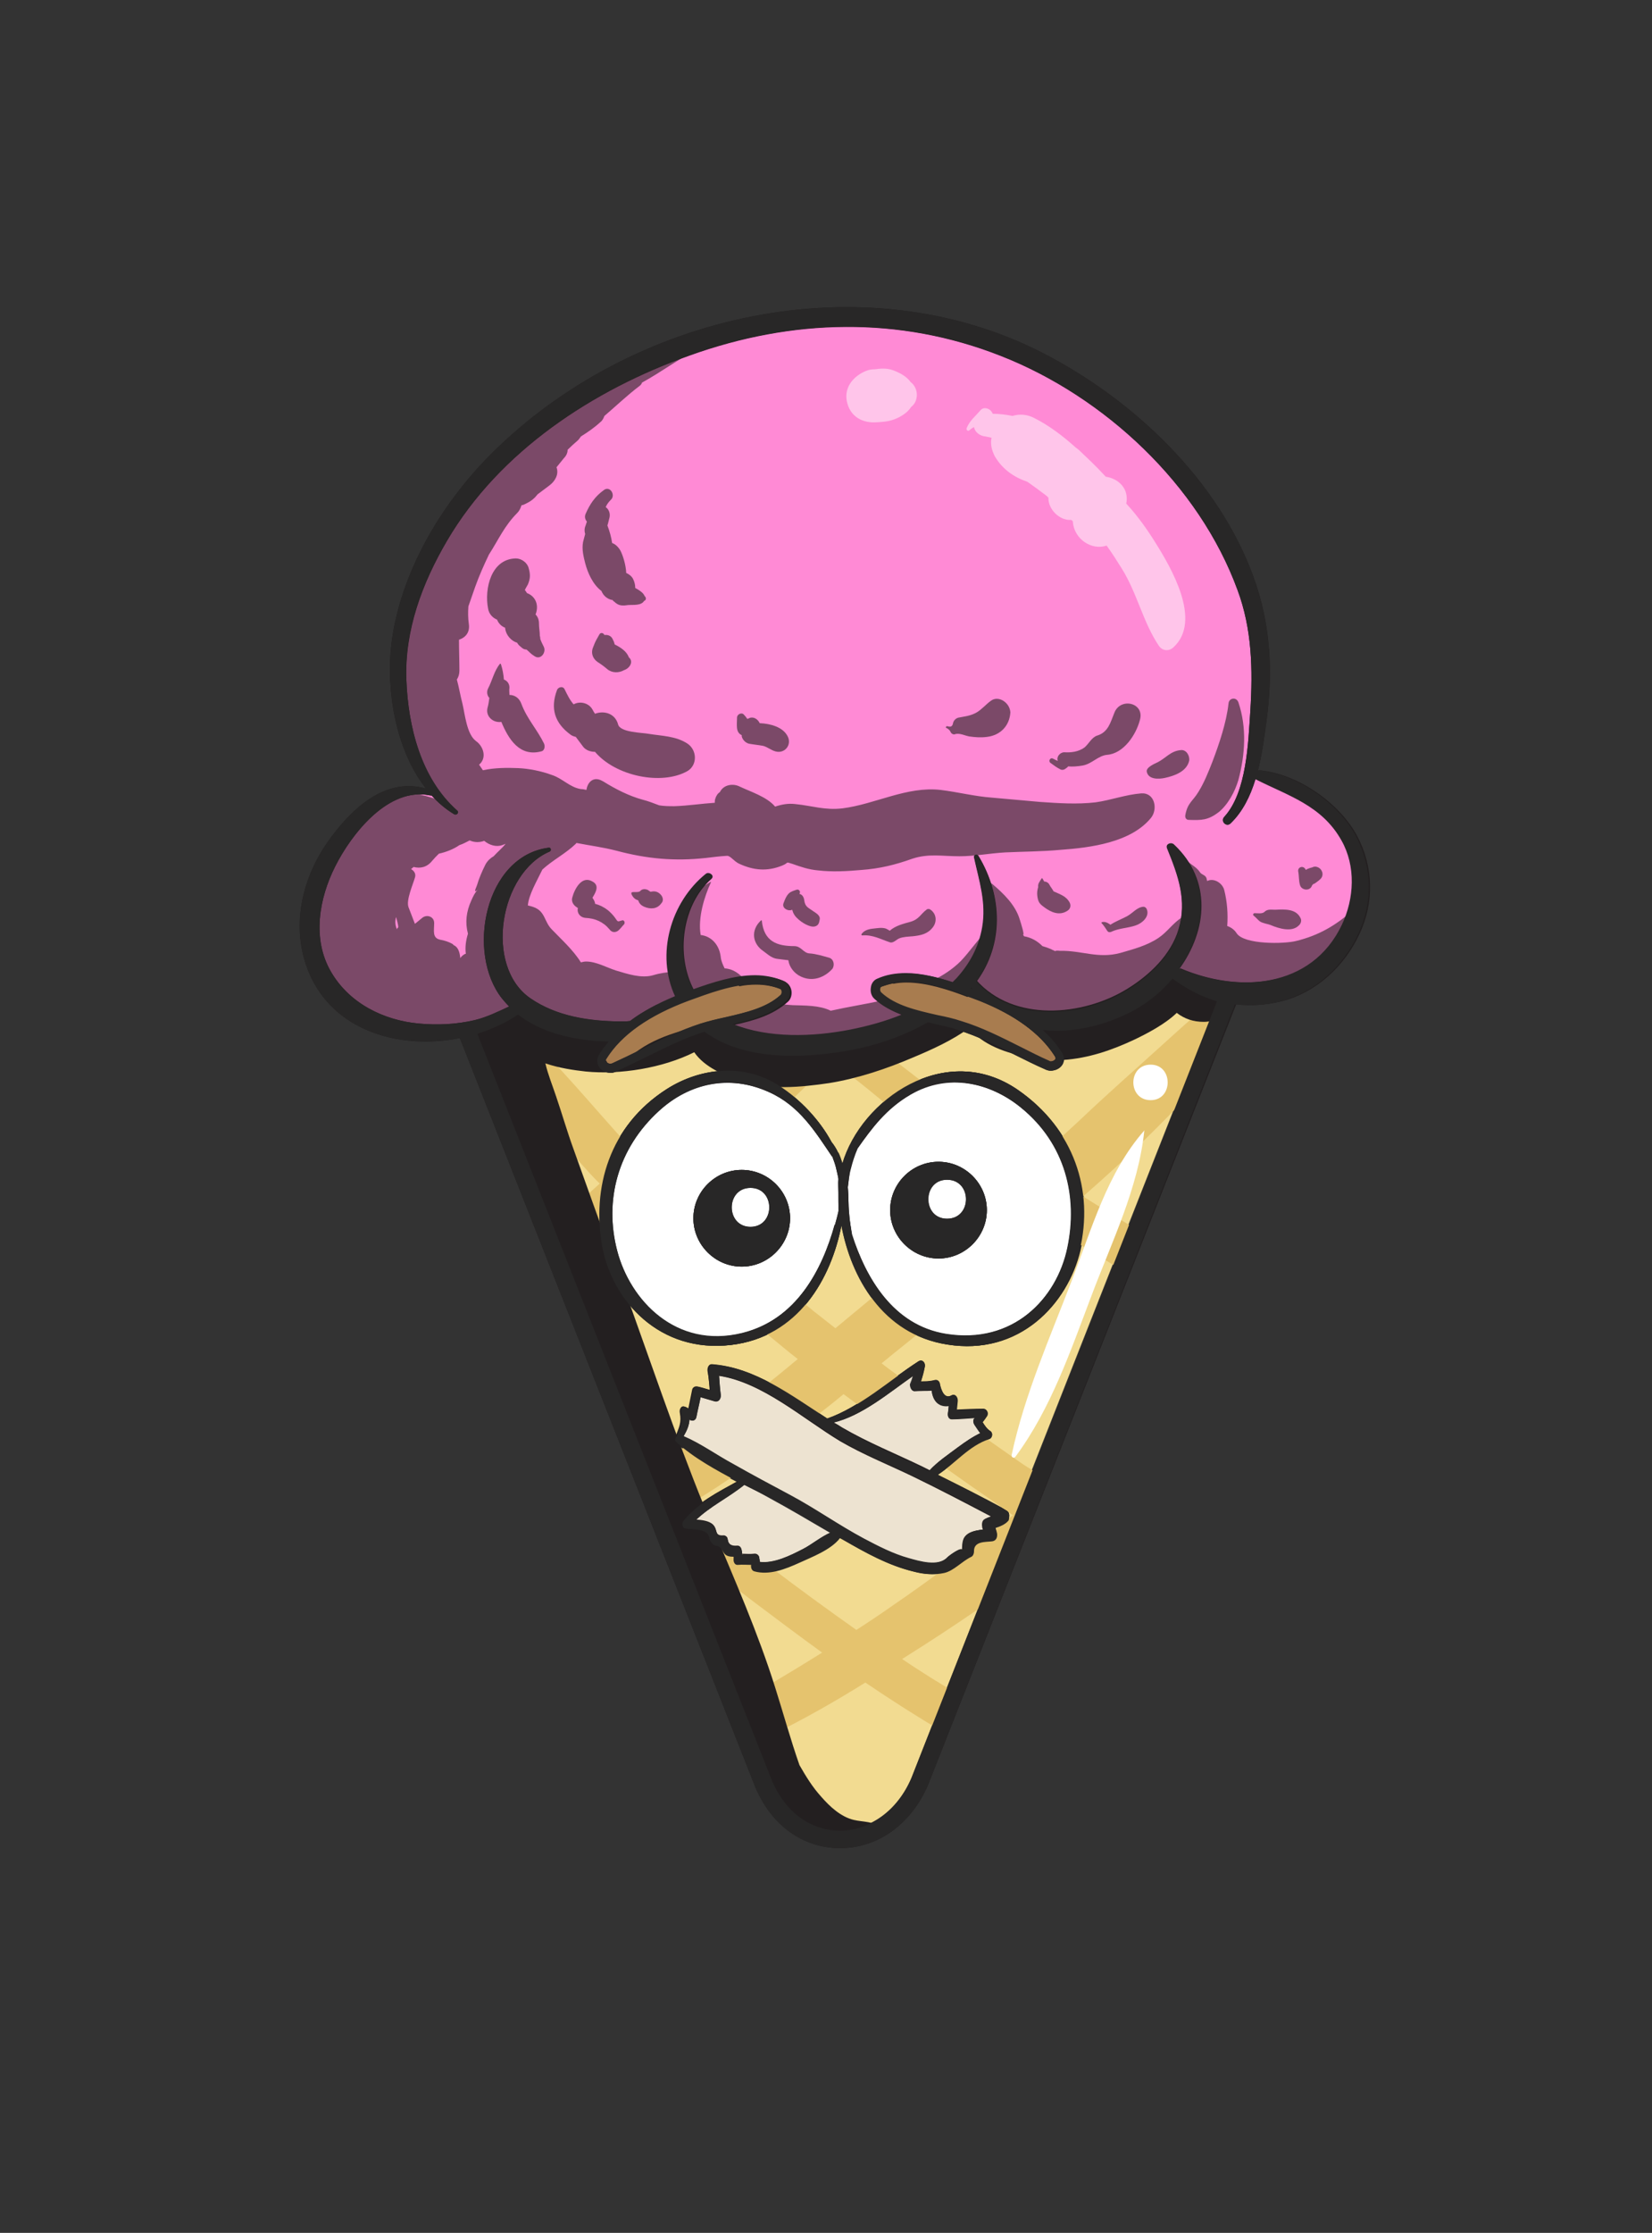 <?xml version="1.0" ?><svg enable-background="new 0 0 386.2 521.8" version="1.1" viewBox="0 0 386.2 521.8" xml:space="preserve" xmlns="http://www.w3.org/2000/svg" xmlns:xlink="http://www.w3.org/1999/xlink"><rect x="0" y="0" width="386.2" height="521.8" fill="#333333" stroke="none"/><g id="Layer_20"><path d="M316,196.7c-3.1-5.4-8.6-10.2-14.7-12.6c-0.9-0.6-1.8-1.1-2.7-1.5c-1.9-0.9-4-1.5-6.2-1.8   c1.1-5.8,3-12.8,2.2-18.5c0.7-10.3-1.4-21.9-6.6-30.8c-1.3-10.6-12.9-20.5-19.6-27.6c-9.4-9.9-20-16-32.7-20.5   c-7-2.5-26.7-13.7-34.2-7.2c-3.7-2.6-9.1-2.2-13.5-1.5c-8.6,1.4-17.5,1.9-26,4.3c-9.3,2.6-19,8.2-26.7,13.9   c-4.5,3.3-9.2,6.5-12.7,10.7c-6.9,2.7-11.5,9.6-15.4,15.7c-5.4,8.4-10.4,17.2-12.9,26.9c-1.9,7.7-1.7,16.3-0.1,24.1   c0.7,3.7,3.3,10.8,7.3,14c0,0-0.1,0.1-0.1,0.1c0.1,0.2,0.4,0.5,0.6,0.7c0.1,0.1,0.1,0.2,0.1,0.2c0.1,0.1,0.2,0.2,0.3,0.2   c0.5,0.4-0.2,1.1-0.7,0.7c-0.2-0.1-0.3-0.2-0.5-0.3c-0.1,0-0.1,0-0.2,0c-0.6-0.2-1.2-0.2-1.8-0.3c-0.3,0-0.7-0.1-1-0.1   c-4.8-0.6-10.4,1-12.7,5.4c-0.3,0.1-0.6,0.2-0.8,0.4c-6.6,5-10,13.3-11.6,21.3c-1.6,8.4,1.9,16,7.7,22c6.2,6.4,16.4,7.9,24.9,6.8   c5-0.7,11.3-2.4,15.6-5.9c4.2,6.8,14.9,6.9,22.5,6.1c1-0.1,2-0.2,3-0.3c4.4-3.5,9.3-5.8,14.8-7.9c6.8-2.7,14.6-6.3,21.8-3   c1.3,0.6,1,2.4,0,3c-5,3.3-11,4.6-17,6c4.9,3.7,11.1,4.8,17.4,5c5.1,0.1,11.3,0.1,16.6-1.6c5.7,0.1,11.9-2.5,17-5.6   c-3.5-1.2-7-2.3-10.6-3.1c-0.7-0.2-1.3-0.9-1.3-1.7c0-0.4,0.1-0.7,0.1-1c-0.4-1.1,0.5-2.7,2.1-2.5c4.1,0.6,7.9,0,12,1.2   c1.6,0.5,3.3,0.9,5,1.4c1-1.1,1.9-2.2,2.8-3.5c-0.2,0.9,0.1,2,0.7,2.7c1.1,1.1,2.2,2.1,3.5,3c0.1,0,0.2,0.1,0.3,0.1   c2.1,0.8,3.9,1.9,5.6,3.1c8.4,3.2,18.4,2.2,26.3-2.4c3-1.7,6-4.3,8.5-7.3c3.7,2.5,8.8,4.1,12.2,4.8c10.2,2.1,20.1,0.7,27.6-7.1   C318.8,217.7,321.3,205.7,316,196.7z M228.2,226.6c0.3-0.5,0.6-1,0.8-1.6c0.3,0.3,0.6,0.5,0.9,0.8   C229.2,225.9,228.7,226.2,228.2,226.6z" fill="#FF8AD5"/></g><g id="shad"><path d="M289.5,164.1c-0.5-1.3-2.2-1-2.3,0.3c-0.5,4.5-2.2,9.5-3.8,13.7c-0.9,2.3-1.9,4.8-3.2,6.9   c-1.3,2.2-2.6,2.6-3.1,5.5c-0.1,0.6,0.2,1.1,0.8,1.1c3,0.1,4.5,0.1,7-1.8c2.2-1.8,3.8-4.8,4.6-7.5   C291.1,176.3,291.5,170,289.5,164.1z" fill="#231F20" opacity="0.6"/><path d="M146.8,241c4.3-3.4,9.2-5.7,14.7-7.8c4-1.6,8.4-3.5,12.7-4.1c-1.3-1.6-2.9-2.7-4.8-2.8   c-0.4-0.8-0.8-1.7-0.9-2.6c-0.3-2.8-2.1-4.9-4.7-5.2c-0.7-4,0.9-9.1,2.4-12.3c0-0.1,0-0.1-0.1-0.1c-2.3,1.3-4.1,2.8-5.6,5   c-2.2,3.1-2.2,7-3.8,10.2c-1,1.9-0.7,4.4,0.8,5.8c-1.6,0.1-3.2,0.3-4.8,0.8c-2.8,0.8-6-0.3-8.7-1.1c-2.2-0.7-4.6-2.1-7-2.1   c-0.4,0-0.8,0.1-1.2,0.2c-1.8-2.9-4.6-5.4-6.8-7.7c-1.8-1.8-1.5-4.2-4.2-5.2c-0.5-0.2-1-0.3-1.4-0.4c0.2-2.5,2.1-5.7,3.4-8.4   c2.4-2.2,5.4-3.7,7.8-6c0.1-0.1,0.1-0.2,0.2-0.2c3.1,0.6,6.2,1,9.3,1.8c7.1,1.9,13.6,2.5,20.9,1.7c1.6-0.2,3.3-0.4,4.9-0.5   c0.8-0.1,1.6,1.2,2.8,1.8c3.4,1.6,6.6,1.9,10.1,0.5c1.8-0.7,0.6-1,2.5-0.4c2,0.7,3.7,1.3,5.9,1.5c3.4,0.4,6.8,0.2,10.2-0.1   c4.2-0.3,7.9-1.2,11.8-2.6c3.9-1.3,7-0.6,11.1-0.6c3.6,0,7.1-0.7,10.7-0.9c4.3-0.2,8.6-0.2,12.9-0.6c7-0.5,16.5-1.7,21.2-7.5   c1.6-2,0.9-5.9-2.3-5.7c-3.7,0.3-7.1,1.6-10.7,2.1c-4.3,0.5-8.7,0.2-13-0.1c-3.7-0.3-7.5-0.7-11.2-1c-4.1-0.3-7.9-1.3-12-1.8   c-7.9-0.9-15.2,3.3-22.9,4.3c-4.2,0.5-7.1-0.6-11.1-1c-1.7-0.2-3.2,0.1-4.7,0.6c-1.9-2.3-5.8-3.5-8.3-4.7c-1.6-0.8-3.8-0.4-4.6,1.3   c-0.5,0.3-0.9,0.9-1.1,1.6c-0.1,0.3-0.1,0.6-0.1,0.9c-3.1,0.2-6.3,0.7-9.4,0.8c-1.2,0-2.4,0-3.6-0.2c-1.3-0.5-2.6-1-3.8-1.3   c-3.3-0.9-6.4-2.5-9.3-4.3c0,0,0,0,0,0c-0.2-0.1-0.4-0.2-0.6-0.3c-1.9-0.8-3.1,0.7-3.3,2.3c-0.4-0.1-0.9-0.2-1.3-0.2   c-2.6-0.4-4.3-2.5-6.8-3.3c-2.4-0.9-5.4-1.5-7.9-1.6c-2.5-0.1-5.5-0.1-8.2,0.5c-0.3-0.4-0.6-0.9-0.9-1.3c0,0,0,0,0,0   c1.9-1.6,1-4.3-0.7-5.5c-2.2-1.6-2.6-6.3-3.2-8.8c-0.5-1.9-0.8-3.8-1.3-5.6c0.4-0.6,0.6-1.3,0.6-2.1c0-2.4-0.1-4.8-0.1-7.2   c1.5-0.5,2.6-1.7,2.3-3.7c-0.2-1.4-0.2-2.8-0.1-4.1c0.5-1.5,1.1-3.1,1.6-4.6c0.9-2.5,2-5,3.2-7.5c2.2-3.4,3.6-6.7,6.6-9.7   c0.5-0.5,0.8-1.1,1-1.8c0.1,0,0.2-0.1,0.4-0.1c1.1-0.5,1.9-0.9,2.8-1.8c0.2-0.2,0.4-0.5,0.6-0.7c0.9-0.7,1.9-1.4,2.8-2.1   c1.3-1,2.2-2.6,1.6-4.2c0.6-0.7,1.1-1.4,1.7-2.1c0.6-0.6,0.9-1.3,0.9-2c0.8-0.8,1.6-1.5,2.4-2.2c0.3-0.3,0.5-0.6,0.7-0.9   c1.6-1,3.2-2.1,4.6-3.4c0.5-0.4,0.7-0.9,0.9-1.4c2.7-2.3,5.3-4.8,8.2-7c0.3-0.2,0.5-0.5,0.6-0.8c4.4-2.4,8.5-5.5,13-7.8   c0.3-0.1,0.1-0.6-0.2-0.5c-5.3,1.7-10.2,4.4-15.3,6.4c-0.4,0.2-0.6,0.4-0.8,0.7c-2.2,0.9-4.7,1.4-6.8,2.6c-1.3,0.8-2.5,1.9-3.8,2.9   c-0.1,0-0.2,0-0.2,0.1c-3.2,1.8-7.3,3.4-10,5.9c-3.7,3.3-7.3,6.8-10.7,10.5c-6.8,7.4-13.9,16.4-17.7,25.8   c-3.5,8.8-5.6,18.2-4.5,27.7c1.1,9.6,5.9,17.1,11.9,24.1c-5.1-1.7-9.4-3.8-15.2-1.1c-5.4,2.5-9.3,7.2-11.4,12.7   c-0.4,1-0.6,1.9-0.9,2.9c-0.2,0.3-0.3,0.5-0.5,0.8c-0.1,0.1-0.1,0.2-0.1,0.4c-1,0.1-1.9,0.7-2.2,1.9c-3.6,10.2-0.9,23.4,7.3,30.7   c9.8,8.6,25.8,7.8,35.9,0.4c0.8-0.6,1.8-1.8,2.4-3.1c3.6,3.3,8.9,4.7,14.6,5.2c2.8,1.1,5.9,1.7,9.4,2.2   C145.1,240.9,145.9,241,146.8,241z M92.8,217.2c-0.4-0.9-0.5-1.9-0.2-2.9c0.2,0.9,0.5,1.7,0.5,2.4C92.9,216.9,92.8,217,92.8,217.2z    M115.4,200.1c-0.7,0.4-1.4,1-1.9,1.9c-0.8,1.6-1.5,3.2-2,4.9c-0.6,1.4-0.6,1.7,0.2,1c-0.7,0.7-1.1,1.6-1.5,2.5   c-1.2,2.6-1.5,5.2-0.8,7.8c-0.5,1.6-0.7,3.2-0.5,4.7c-0.1,0-0.2,0-0.3,0.1c-0.4,0.2-0.7,0.5-1,0.9c-0.1-1.3-0.5-2.6-1.5-3   c-0.1-0.1-0.2-0.2-0.3-0.3c-0.9-0.5-1.8-0.8-2.9-1c-1.9-0.4-1.4-2.1-1.4-3.9c0-1.5-1.7-2.1-2.8-1.2c-0.6,0.5-1.1,0.9-1.7,1.4   c-0.5-1.3-1-2.6-1.5-3.9c-0.6-1.6,1-5.2,1.5-6.9c0.3-0.9-0.2-1.6-0.9-2c0.2-0.2,0.4-0.3,0.6-0.5c1.5,0.4,3.1,0.1,4.3-1.4   c0.5-0.6,1.1-1.2,1.6-1.7c1.8-0.4,3.5-1.1,4.8-2c0.9-0.3,1.6-0.7,2.4-1.1c1.1,0.5,2.3,0.5,3.4,0.1c1.2,1,2.8,1.5,4.2,1   c0.3-0.1,0.5-0.2,0.8-0.3C117.4,198.2,116.3,199.1,115.4,200.1z" fill="#231F20" opacity="0.6"/><path d="M317.4,213.1c-0.1-0.6-0.8-0.7-1.2-0.3c-4,3.5-7.9,5.8-13.2,7.1c-2.7,0.7-12.1,0.9-13.9-1.8   c-0.5-0.8-1.3-1.4-2.2-1.7c0.2-2.8,0-5.6-0.7-8.4c-0.4-1.6-2.3-2.8-3.8-2.2c-0.1,0-0.1,0.1-0.2,0.1c0-0.2-0.1-0.3-0.1-0.5   c-0.2-1-1.2-0.9-1.6-1.6c-1-1.5-2.8-2-3.6-3.4c-0.2-0.4-0.9-0.2-0.9,0.2c0.1,1.1,0,2.6,1.2,3.2c0.4,0.2,0.8,1.5,1.3,2.4   c-0.2,1-0.3,2-0.2,3c0.1,1,0.6,1.8,1.4,2.3c-0.2,1.5-0.2,3-0.1,4.5c0-0.1,0-0.2-0.1-0.3c-0.4-1.3-1.9-2.1-3.2-1.3   c-2.1,1.3-3.4,3.4-5.5,4.8c-2.7,1.8-5.8,2.6-8.9,3.5c-5.2,1.4-9-0.6-14.1-0.5c-0.8-0.1-1.2,0-1.1,0.1c-0.3-0.2-0.7-0.3-1-0.5   c-0.7-0.3-1.3-0.5-2-0.7c-1.2-1.2-2.6-2-4.3-2.3c-0.1-0.2-0.2-0.3-0.3-0.5c0.6,0.7-0.5-2.8-0.7-3.4c-1-3.4-3.8-6.1-6.4-8.3   c-0.7-0.6-1.9,0.2-1.4,1c1.8,3.1,0.2,6.4-0.2,9.6c0,0.3,0,0.5,0,0.7c-0.1,0-0.1,0.1-0.2,0.1c-2,2.1-3.6,4.5-5.6,6.6   c-1.9,1.9-4.2,3.4-6.7,4.6c0.6,0.1,1.2,0.2,1.9,0.4c1.7,0.5,3.4,1,5.1,1.5c1-0.7,2-1.5,2.9-2.4c0,1.2,0.7,2.4,1.8,3.1   c1,0.6,2,1.2,3,1.8c1.5,0.6,2.8,1.3,4.1,2.1c4.2,1.9,8.7,3,13.3,2.2c4-0.7,7.6-2.2,11.3-4c2.9-1.4,6.4-2.7,7.5-5.9   c1.9-0.9,4.1-2.1,6-3.4c-0.8,1.9,1.5,3.6,3.3,3.3c0.2,0,0.4-0.1,0.6-0.1c3.8,4.2,10.4,5.4,15.8,4.1c6-1.5,14.9-4.2,18.3-9.7   c0.4-0.6,0.3-1.3,0-1.8C315.7,219,318.2,216.5,317.4,213.1z" fill="#231F20" opacity="0.6"/><path d="M206.7,234c-0.2,0-0.3-0.1-0.5-0.2c-4,0.9-8,1.5-12,2.4c-2.6-1.3-6.1-1.2-8.9-1.3   c-1.4-0.1-2.7-0.2-3.8-0.5c-4.9,2.7-10.6,3.9-16.2,5.2c0.7,0.1,1.4,0.1,2.1-0.1c3,2.3,6.7,3.8,10.4,4.6c2.1,0.4,4.3,0.3,6.4,0.2   c1.2-0.1,2.4-0.1,3.5-0.1c0.6,0,3.1,0.4,2.5-0.2c1.1,1.1,2.7,1.5,4.2,1.1c7.2-2.1,14.6-5.1,21.4-8.4   C212.8,235.6,209.8,234.7,206.7,234z" fill="#231F20" opacity="0.6"/><path d="M127.2,173.8c-1.6-3.3-4-5.8-5.3-9.3c-0.5-1.4-1.6-2.1-2.8-2.1c0-0.6-0.1-1.1,0-1.7   c0-0.9-0.5-1.6-1.3-1.9c-0.1-1.2-0.3-2.4-0.7-3.6c0-0.1-0.2-0.1-0.2-0.1c-1.4,1.7-1.8,3.9-2.8,5.8c-0.4,0.8-0.2,1.7,0.3,2.2   c-0.1,0.7-0.2,1.5-0.4,2.2c-0.6,2.1,1.3,3.7,3.2,3.4c1.7,4.1,4.3,8.2,9.3,6.9C127.2,175.5,127.5,174.6,127.2,173.8z" fill="#231F20" opacity="0.6"/><path d="M160.6,173.7c-2.7-1.7-5.8-1.7-8.9-2.2c-1.5-0.3-6.7-0.3-7.2-2.2c-0.7-2.6-3.3-3.3-5.4-2.5   c-0.2-0.3-0.4-0.6-0.6-1c-0.9-1.6-3-2-4.4-1.2c-0.9-1-1.5-2.3-2.1-3.5c-0.4-0.9-1.6-0.5-1.8,0.2c-1.6,4.3-0.5,7.7,3.2,10.4   c0.4,0.3,0.8,0.4,1.2,0.5c0.6,0.8,1.2,1.6,1.8,2.4c0.6,0.7,1.6,1.1,2.7,1.1c4.8,5.7,15.6,7.9,21.6,4.5   C163.1,178.8,163,175.2,160.6,173.7z" fill="#231F20" opacity="0.6"/><path d="M127.1,151.1C127.1,151.1,127.1,151.1,127.1,151.1c-0.3-0.6-0.6-1.2-0.8-1.8   c0-0.2,0-0.4-0.1-0.7c0-1-0.2-1.9-0.2-2.9c0-0.9-0.3-1.6-0.8-2.1c0.9-2.3-0.1-4.3-2-5c-0.2-0.3-0.3-0.5-0.5-0.7   c0.2-0.5,0.5-0.9,0.7-1.3c0.6-1.4,0.6-2.4,0.2-3.8c-0.3-1.3-1.7-2.3-3-2.3c-5.8,0.1-7.4,7.1-6.5,11.7c0.2,1.3,1.1,2.2,2.1,2.6   c0.4,1,1.1,1.6,1.9,1.9c0,0.1,0,0.1,0,0.2c0.2,1.5,1.4,2.9,2.8,3.3c0.2,0.4,0.5,0.7,0.9,1c0.4,0.4,0.8,0.6,1.3,0.6   c0.6,0.5,1.1,1.1,1.8,1.5C126.4,154.4,127.8,152.4,127.1,151.1z" fill="#231F20" opacity="0.6"/><path d="M150.7,139.3c-0.3-0.8-1.3-1.4-2.2-1.9c0-0.6-0.1-1.3-0.5-2.1c-0.3-0.6-0.9-1.1-1.6-1.4   c-0.1-1.9-0.7-3.8-1.2-4.9c-0.4-0.9-1.2-1.8-2.1-2.1c-0.2-1.4-0.6-2.8-1.1-4.1c0.2-0.6,0.3-1.2,0.5-1.9c0.2-1-0.2-1.9-0.9-2.4   c0.3-0.7,0.7-1.2,1.3-1.8c1-1.1-0.3-3.2-1.7-2.2c-2.1,1.5-3.3,3.3-4.3,5.6c-0.3,0.7-0.1,1.3,0.3,1.8c-0.1,0.3-0.2,0.6-0.3,0.9   c-0.3,0.7-0.3,1.4-0.1,2c-0.2,0.8-0.5,1.8-0.5,1.9c-0.3,1.7,0.1,3.3,0.5,4.9c0.6,2.3,1.8,5,3.8,6.5c0.4,1,1.2,1.8,2.4,2.1   c0.1,0,0.1,0,0.2,0c0.1,0.2,0.2,0.3,0.4,0.4c1,1,1.9,1,3.2,0.8c1.2-0.1,3.1,0.2,3.8-1C151.1,140.3,151.1,139.6,150.7,139.3z" fill="#231F20" opacity="0.6"/><path d="M147,153.6c-0.5-1.4-1.9-2.3-3.3-3c-0.1-0.5-0.3-0.9-0.5-1.3c-0.4-0.8-1.2-1-1.9-0.9   c-0.2-0.5-0.9-0.7-1.2-0.1c-0.5,0.9-1,1.7-1.3,2.6c-0.1,0.2-0.2,0.5-0.3,0.8c-0.3,1.2,0.2,2.3,1.2,3c0.8,0.5,1.6,1.1,2.3,1.7   c1.1,0.9,2.7,0.9,3.9,0.2C147.2,156.2,148.2,154.6,147,153.6z" fill="#231F20" opacity="0.6"/><path d="M260.5,166.6c-0.9,2.2-1.4,4.5-4,5.3c-1.3,0.4-2,2-3,2.8c-1.4,1-3.1,1.2-4.7,1.1   c-1,0-1.9,1.1-1.5,2c-0.4-0.1-0.7-0.3-1.1-0.5c-0.7-0.4-1.2,0.6-0.6,1c0.8,0.6,1.5,1.1,2.3,1.5c0.4,0.2,0.8,0.1,1.1-0.1   c0.4-0.3,0.6-0.4,0.7-0.6c1.1,0.1,2.2,0,3.4-0.2c2.2-0.4,3.6-2.3,5.7-2.5c3.9-0.3,6.8-4.7,7.7-8.2   C267.6,164.2,261.9,162.9,260.5,166.6z" fill="#231F20" opacity="0.6"/><path d="M276,175.3c-2.3,0.2-3.4,1.8-5.3,2.8c-0.6,0.3-2.9,1.2-2.6,2.3c0.4,1.8,2.8,1.7,4.2,1.4   c2.3-0.5,5.1-1.5,5.7-4C278.2,176.6,277.3,175.1,276,175.3z" fill="#231F20" opacity="0.6"/><path d="M184.1,172c-1.1-2.1-4-2.9-6.5-3c-0.4-0.9-1.4-1.6-2.4-1.2c-0.2,0.1-0.4,0.2-0.5,0.2   c-0.2-0.3-0.5-0.7-0.8-1c-0.5-0.6-1.6-0.1-1.6,0.7c0,0.8-0.1,1.7,0,2.5c0.1,0.7,0.4,1.3,1.1,1.6c0,0.1,0,0.2,0,0.3   c0.2,0.8,0.9,1.5,1.7,1.7c1.1,0.2,2.2,0.3,3.3,0.5c1.1,0.3,1.8,1,2.9,1.3C183.5,176.2,185.2,174,184.1,172z" fill="#231F20" opacity="0.6"/><path d="M231.6,163.8c-1.1,0.8-2.1,2-3.3,2.7c-1.4,0.8-2.7,0.9-4.2,1.2c-0.6,0.1-1.2,0.7-1.3,1.3   c-0.2,1.1-0.9,0.8-1.4,0.7c-0.2,0-0.4,0.3-0.2,0.4c0.5,0.2,0.9,0.6,1.1,1.1c0.2,0.3,0.6,0.5,0.9,0.4c1-0.4,2.3,0.3,3.4,0.5   c1.4,0.2,2.7,0.3,4.2,0.1c3.1-0.4,5.2-2.6,5.4-5.7C236.1,164.2,233.4,162.4,231.6,163.8z" fill="#231F20" opacity="0.6"/><path d="M193.8,223.8c-1.5-0.4-3-0.9-4.6-1c-1.4-0.1-1.9-1.7-3.5-1.7c-4.1,0-7.1-1.1-7.6-5.9   c0-0.1-0.1-0.2-0.2-0.1c-2.4,2.2-2.1,5.4,0.6,7.2c1.1,0.8,2,1.7,3.4,1.8c0.8,0.1,1.6,0.2,2.4,0.3c0.2,1.6,1.4,3.1,2.9,3.8   c2.7,1.3,5.5,0.3,7.4-1.8C195.2,225.5,194.9,224.1,193.8,223.8z" fill="#231F20" opacity="0.6"/><path d="M217.4,212.5c-0.2-0.1-0.5-0.1-0.7,0c-1.5,1.1-1.8,2.3-3.8,2.9c-1.8,0.5-3.5,0.9-4.9,2.1   c-0.3-0.2-0.5-0.3-0.9-0.5c-1-0.3-1.9-0.1-2.9,0c-1.1,0.1-2.2,0.4-2.8,1.3c-0.1,0.1,0,0.3,0.2,0.3c2.4-0.2,4.3,0.9,6.4,1.6   c0.8,0.3,1.5-0.6,2.2-0.9c1-0.4,2.1-0.4,3.2-0.5c1.8-0.2,3.4-0.5,4.6-2C219.1,215.5,219,213.5,217.4,212.5z" fill="#231F20" opacity="0.6"/><path d="M190.2,213c-1.2-0.9-2-1-2.2-2.7c-0.1-0.7-0.5-1.3-1.1-1.4c0-0.1,0.1-0.2,0.1-0.3   c0.1-0.4-0.3-0.8-0.7-0.7c-0.6,0.2-1.4,0.4-1.9,0.9c-0.6,0.6-0.9,1.4-1.2,2.2c-0.5,1.1,0.8,1.9,1.7,1.7c0.1,0,0.2-0.1,0.3-0.1   c0.2,0.8,0.6,1.5,1.3,2.1c0.8,0.8,2.8,2.1,4,1.8c0.8-0.2,1-0.8,1.1-1.5C191.9,214,190.8,213.4,190.2,213z" fill="#231F20" opacity="0.6"/><path d="M145.4,215.1c-1.1,0.3-0.9,0.4-1.6-0.6c-0.5-0.7-1.1-1.3-1.7-1.8c-0.9-0.7-1.9-1.2-3-1.5   c0-0.2,0-0.3-0.1-0.5c-0.1-0.3-0.3-0.6-0.5-0.9c0.8-1.3,1.7-2.9,0-3.8c-2.5-1.5-4.2,1.8-4.7,3.7c-0.3,0.9,0.2,1.8,1,2.3   c0.1,0.1,0.2,0.1,0.3,0.2c-0.3,1.2,0.6,2.2,1.7,2.3c2.3,0.1,4.2,0.9,5.7,2.7c0.5,0.7,1.3,0.8,2,0.3c0.6-0.5,0.9-1,1.4-1.5   C146.2,215.6,145.9,214.9,145.4,215.1z" fill="#231F20" opacity="0.6"/><path d="M154.4,209c-0.7-0.7-1.4-0.8-2.3-0.6c-0.2-0.1-0.5-0.3-0.6-0.4c-0.6-0.3-1.4-0.3-1.8,0.2   c-0.3,0.4-1.4,0.2-1.9,0.3c-0.2,0-0.2,0.2-0.2,0.4c0.4,0.9,0.9,1.3,1.6,1.5c0.2,0.7,0.7,1.2,1.4,1.5c1.4,0.6,3,0.6,4-0.8   C155.2,210.5,155,209.6,154.4,209z" fill="#231F20" opacity="0.6"/><path d="M250.1,211c-0.8-1.6-2.3-2-3.8-2.7c-0.3-0.6-0.7-1-1-1.6c-0.2-0.4-0.7-0.7-1.2-0.7   c0,0-0.2-0.4-0.4-0.7c-0.1-0.1-0.2-0.1-0.2,0c-0.5,0.8-0.9,1.2-0.8,2c-0.2,0.7-0.3,1.3-0.2,2.1c0.2,1.4,0.5,1.8,1.6,2.6   c1.6,1.2,3.6,2.1,5.5,0.8C250.2,212.4,250.4,211.7,250.1,211z" fill="#231F20" opacity="0.6"/><path d="M268.1,212.5c-0.1-0.3-0.4-0.6-0.8-0.6c-1.5,0.1-2.5,1.5-3.8,2.2c-1.3,0.7-2.7,1.2-3.9,2   c-0.6-0.4-1.2-0.8-2-0.6c-0.1,0-0.1,0.2-0.1,0.2c0.5,0.5,1,1.3,1.4,1.9c0.2,0.3,0.7,0.3,1,0.1c1.8-0.8,3.7-0.8,5.5-1.4   C267,215.8,268.8,214.2,268.1,212.5z" fill="#231F20" opacity="0.6"/><path d="M304.1,214.7c-1-2.4-3.8-2.2-6-2.1c-0.9,0-1.8-0.2-2.5,0.5c-0.5,0.5-1.6,0.3-2.3,0.3   c-0.3,0-0.5,0.4-0.2,0.6c0.5,0.4,0.9,0.9,1.4,1.3c0.7,0.5,1.9,0.6,2.6,0.9c1.9,0.8,4.9,1.7,6.5,0.1   C304.1,215.9,304.3,215.2,304.1,214.7z" fill="#231F20" opacity="0.6"/><path d="M309.1,203.8c-0.2-0.6-0.6-1-1.2-1.2c-0.3-0.1-0.6-0.1-0.9,0c-0.4,0.2-0.5,0.2-0.3,0.1   c-0.2,0.1-0.4,0.1-0.6,0.2c-0.3,0.1-0.6,0.2-0.8,0.4c-0.1-0.1-0.1-0.2-0.2-0.3c-0.6-0.8-1.8-0.3-1.6,0.7c0.2,1,0.1,2.1,0.4,3.1   c0.3,1.2,2.1,1.5,2.7,0.4c0.1-0.3,0.3-0.5,0.4-0.6c0,0,0,0,0,0c0.1,0,0.2-0.1,0.3-0.1c0.4-0.3,0.9-0.6,1.3-1   C309.1,205.1,309.3,204.4,309.1,203.8z" fill="#231F20" opacity="0.6"/></g><g id="light"><path d="M212.9,89.3c-1-1.4-2.6-2.2-4.2-2.8c-1.4-0.5-2.8-0.4-4.2-0.2c-0.7,0-1.4,0.1-2.1,0.4   c-3.1,1.3-5.3,4.1-4.3,7.6c1,3.6,4.3,4.8,7.6,4.3c-1.5,0.2,0.2,0,0.4,0c1.5-0.1,2.7-0.4,4.1-1.1c1.1-0.6,2.1-1.3,2.8-2.4   C214.8,93.8,214.8,90.7,212.9,89.3z" fill="#FFFFFF" opacity="0.5"/><path d="M270.1,126.8c-1.8-2.9-4.1-6.2-6.8-9.1c0-0.3,0.1-0.5,0.1-0.8c0.2-3.1-2.2-5.1-4.9-5.5   c-0.6-0.6-1.2-1.3-1.7-1.8c-1.2-1.2-2.4-2.4-3.7-3.6c-0.5-0.5-1-1-1.6-1.4c-3-2.7-6.3-5.2-9.7-6.9c-1.7-0.9-3.5-1-5.1-0.5   c-1.5-0.3-3-0.5-4.6-0.5c-0.1-0.2-0.2-0.3-0.3-0.5c-0.5-0.8-1.9-1.2-2.6-0.3c-1.2,1.4-2.5,2.4-3.2,4.1c-0.2,0.5,0.3,0.9,0.7,0.5   c0.3-0.3,0.7-0.5,1-0.7c0.2,1.2,1.4,2.1,2.7,2.2c0.5,0.1,1,0.2,1.4,0.3c-0.3,1.4,0,2.9,0.8,4.4c1.8,3,4.4,4.8,7.6,5.9   c1.4,1,2.8,2,4.1,3c0.3,0.2,0.5,0.4,0.8,0.7c-0.1,2.7,2.6,5.4,5.3,5.2c0,0,0,0,0,0c0.1,0.1,0.2,0.1,0.3,0.2   c0.1,0.1,0.1,0.1,0.1,0.2c0.3,4.1,4.4,6.8,7.9,5.6c1.4,1.9,2.6,3.9,3.5,5.3c3.6,5.7,5,12.6,8.7,18.1c0.8,1.2,2.3,1.4,3.4,0.4   C281.1,145.1,273.8,132.7,270.1,126.8z" fill="#FFFFFF" opacity="0.5"/></g><g id="a"/><g id="a_shad"/><g id="a_light"/><g id="b"/><g id="b_shad"/><g id="c"/><g id="c_shad"/><g id="c_lght"/><g id="d"/><g id="d_shad"/><g id="d_lght"/><g id="Layer_28_copy"><g><g id="XMLID_1_"><g><path d="M76.5,196.9c5.4-7.7,13.4-15.4,23.1-12.6l-0.2,1.4c-9.3-1-17.4,9.5-21,16.7c-3.8,7.5-5.5,17-1,24.7      c4.3,7.4,12.3,11.4,20.6,12.1c4.3,0.4,8.7,0.2,13-0.8c2.9-0.7,5.5-2,8.1-3.2l2.1,1.8c-2.9,1.9-6.1,3.4-9.5,4.5l45.7,115.9      l23.2,58.7c1.5,3.6,3.8,6.5,6.5,8.5c2.7,2,5.9,3.1,9.4,3.1c7.1,0,13.5-4.7,16.7-12.3l23.6-60l47.9-121.6      c-3.6-1.1-7.1-2.9-10.4-5.3l1.7-2.2c13.6,5.8,30.9,4.8,38-10.2c2.9-6.1,3.3-13.7-0.1-19.7c-4.6-8.2-12.5-10.4-20.1-14.3l0.6-2.1      c9,0.8,18.8,7.7,22.9,15.4c3.8,7.2,4,15.5,0.5,22.9c-3.5,7.5-10,13.6-18.2,15.7c-3.7,0.9-7.2,1.1-10.6,0.7      c-0.1,0.2-0.1,0.4-0.2,0.5L217,417c-1.9,4.6-4.9,8.3-8.4,10.9c-3.6,2.6-7.8,4-12.2,4c-8.6,0-16-5.3-19.8-14.2l-69.1-175.1      c-14,2.8-29.7-1.6-35.4-15.6C68,216.9,70.4,205.7,76.5,196.9z" fill="#231F20"/><path d="M106.2,190.3c-2-1.2-3.8-2.7-5.3-4.4c-0.1,0-0.2,0-0.3,0c-0.4-0.1-0.8-0.1-1.2-0.2l0.2-1.4      c-7.2-9.1-9.4-23.3-8.1-33.9c2.1-16.6,11.6-32.6,23.3-44.3c32.8-32.8,87.1-45.1,129-23.6c21.2,10.9,41.1,29.7,49.3,52.5      c4,11,4.5,22,3,33.4c-0.5,3.6-1,7.6-2,11.6l-0.6,2.1c-1.2,3.9-3,7.6-5.8,10.3c-1,1-2.5-0.5-1.5-1.5c5.3-5.8,5.6-17.4,6.1-24.8      c0.6-9.6,0.4-19.1-3-28.2c-9-24.6-31.1-45.2-55.3-54.7c-23.8-9.4-48.9-8.7-72.8-0.1c-22.5,8-44.4,22.3-56.7,43.3      c-5.8,9.9-9.9,20.9-9.5,32.5c0.4,10.9,3.4,23.1,11.9,30.6C107.4,189.8,106.8,190.6,106.2,190.3z" fill="#231F20"/><path d="M238.6,258.8c10.5,8.5,13.4,20.9,10.9,32.8c-2.5,12-12.8,22.7-28.4,20.2c-12.5-2-18.8-13.2-22-23.3      c-0.2-1.7-0.5-3.3-0.7-5c-0.2-2-0.1-4-0.3-6c0.2-1.5,0.3-2.9,0.6-4.4c0.4-1.6,0.9-3.2,1.6-4.8c3.3-4.8,6.6-9.3,12.4-12.6      C221.6,250.6,231.4,252.9,238.6,258.8z M230.7,282.8c0-6.2-5.1-11.3-11.3-11.3c-6.2,0-11.3,5.1-11.3,11.3      c0,6.2,5.1,11.3,11.3,11.3C225.6,294.1,230.7,289,230.7,282.8z" fill="#FFFFFF"/><path d="M229,233.9c8.3,3.3,14.3,7.7,17.6,12.9c0.1,0.2,0.2,0.3,0.2,0.5c0,0.1,0,0.2-0.1,0.3      c-0.2,0.3-0.6,0.5-1,0.5c-0.2,0-0.3,0-0.4-0.1c-2.3-1-4.6-2.2-6.9-3.3c-4.4-2.2-8.9-4.5-13.8-6c-1.8-0.5-3.6-1-5.6-1.4      c-4.8-1.1-9.8-2.2-13.1-5.3c-0.2-0.2-0.3-0.6-0.2-0.9c0-0.2,0.1-0.4,0.3-0.5c0.9-0.4,1.8-0.6,2.8-0.8c1-0.2,2-0.3,3.1-0.3      c4.8,0,10,1.7,14.3,3.4C227.2,233.2,228.1,233.6,229,233.9z" fill="#A87C4F"/><path d="M159.8,355.2c-0.3,0.3-0.3,0.9-0.2,1.3l-2.3,0.9l-45.7-115.9c3.4-1.1,6.7-2.6,9.5-4.5      c5.3,4.1,12.3,5.8,18.9,6.2c0.7,0.1,1.5,0.1,2.3,0.1c-0.8,1-1.6,1.9-2.2,3c-0.3,0.5-0.5,1.1-0.5,1.7c0,0.4,0.1,0.8,0.3,1.1      c0.5,1,1.6,1.6,2.8,1.6c0.4,0,0.9-0.1,1.2-0.3c2.4-1.1,4.7-2.2,6.9-3.3c4.5-2.2,8.8-4.4,13.5-5.9c0.1,0,0.2-0.1,0.3-0.1      c8.4,6.2,20.5,6.3,30.5,4.9c7.5-1,15.1-3.3,21.7-7.1c0.5,0.1,1.1,0.2,1.6,0.4c1.9,0.4,3.8,0.9,5.5,1.4c4.8,1.5,9.2,3.7,13.5,5.9      c2.2,1.1,4.6,2.3,6.9,3.3c0.4,0.2,0.8,0.3,1.2,0.3c1.1,0,2.2-0.6,2.8-1.6c0.2-0.4,0.3-0.9,0.3-1.4c0-0.5-0.2-0.9-0.5-1.4      c-1.2-1.9-2.7-3.6-4.4-5.2c7.1,0.8,14.8-1,21.3-4.6c3.4-1.9,6.5-4.4,9-7.4c3.3,2.4,6.7,4.2,10.4,5.3l-47.9,121.6l-1-0.4      c0.3-0.7,0.3-1.7-0.4-2.1c-5.3-2.9-10.7-5.7-16.1-8.3c4.1-2.7,7.4-6.9,12.1-8.4c0.7-0.2,0.9-1.4,0.2-1.8      c-0.7-0.5-1.2-1.3-1.8-2.1c0.4-0.5,0.7-0.9,1-1.5c0.4-0.7-0.1-1.6-0.8-1.6c-2.1,0-4.2,0.2-6.3,0.2c0.1-0.7,0.1-1.3,0.2-2      c0.1-0.8-0.4-1.7-1.2-1.4c-1.3,0.8-2.3,0-2.9-2.4c0-0.8-0.7-1.3-1.2-1.1c-1.1,0.3-2.2,0.3-3.2,0.3c0.4-1.1,0.6-2.3,0.9-3.4      c0.2-1-0.7-1.8-1.4-1.3c-7,4.5-13.7,10.7-21.4,13.4c-8.4-5.4-16.9-11.9-26.6-12.6c-0.8-0.1-1.2,0.9-1.1,1.6      c0.2,1.5,0.3,2.9,0.5,4.4c-0.9-0.3-1.9-0.5-2.9-0.8c-0.5-0.1-1.1,0.2-1.2,0.8c-0.3,1.5-0.6,2.9-0.9,4.4      c-0.3-0.2-0.6-0.4-0.9-0.5c-0.7-0.3-1.3,0.6-1.1,1.3c0.5,2.5-0.2,3.6-0.9,5.5c-0.4,0.3-0.6,1-0.2,1.4c4.2,3.8,9.4,6.6,14.5,9.3      C168.1,348.6,163.3,351,159.8,355.2z M237.9,254.7c-16.8-11.6-36.6,2.2-41,17.3c-0.2-0.9-0.6-1.8-1-2.7      c-0.4-0.9-0.9-1.7-1.5-2.4c-2.8-5.2-7.3-9.9-12.3-13.2c-8.1-5.3-18.4-4.2-26.2,0.8c-13.5,8.6-17.6,23.2-15.1,36.9      c2.4,12.7,13.5,24.9,30.1,22.9c15.8-1.9,23.4-15.6,25.8-27.9c1.1,6,3.5,12.4,7.5,17.5c4,5.1,9.6,9.1,17.2,10.3      c16.7,2.7,28-9.4,31-22C255.8,278.3,251.1,263.8,237.9,254.7z" fill="#F2DB91"/><path d="M274.4,197.3c9.1,8.5,7.7,20.2,1.4,29l-1.7,2.2c-2.5,3-5.6,5.6-9,7.4c-6.6,3.6-14.3,5.4-21.3,4.6      c1.8,1.6,3.2,3.4,4.4,5.2c0.3,0.4,0.4,0.9,0.5,1.4l-2,0.1c0-0.1,0-0.3-0.2-0.5c-3.4-5.3-9.3-9.6-17.6-12.9      c-0.9-0.3-1.8-0.7-2.8-1.1l0.7-1.9c0.2,0.1,0.4,0.1,0.5,0.2c-0.1-0.1-0.2-0.3-0.3-0.5l1.2-1.5c8.7,9.9,24.9,8.5,35.3,2.1      c5.2-3.2,10.2-7.9,12-13.9c2.1-6.9-0.1-12.9-2.7-19.3C272.6,197.3,273.8,196.8,274.4,197.3z" fill="#231F20"/><path d="M219.4,271.5c6.2,0,11.3,5.1,11.3,11.3c0,6.2-5.1,11.3-11.3,11.3c-6.2,0-11.3-5.1-11.3-11.3      C208.1,276.6,213.1,271.5,219.4,271.5z M221.4,284.8c5.9,0,5.9-9.1,0-9.1C215.6,275.7,215.6,284.8,221.4,284.8z" fill="#231F20"/><path d="M225,362.4c0-1.1-3.1,1.2-3.5,1.6c-2.1,2.3-6.6,0.9-9.1,0.2c-3.7-1-7.1-2.8-10.5-4.6      c-5.8-3.1-11.3-6.9-17.1-10.1c-4.5-2.4-9-4.8-13.4-7.3c-3.9-2.1-7.6-4.8-11.6-6.5c0.8-1.4,1.3-2.5,1.4-4      c0.5,0.5,1.4,0.4,1.6-0.5c0.3-1.6,0.7-3.1,1-4.7c1.1,0.3,2.3,0.7,3.4,1c0.8,0.2,1.4-0.6,1.3-1.5c-0.2-1.5-0.3-3-0.4-4.5      c10.3,1.5,19.6,9.9,28.6,15.2c5.4,3.2,11.2,5.5,16.9,8.2c6.2,3,12.3,6.1,18.4,9.4c-0.6,0.2-1.1,0.4-1.5,0.6      c-0.5,0.3-0.7,1-0.6,1.7c0.1,0.3,0.1,0.6,0.2,0.8c-1.7,0.2-3.7,0.5-4.5,2C225,360.4,225,361.5,225,362.4z" fill="#EDE3D1"/><path d="M221.4,275.7c5.9,0,5.9,9.1,0,9.1C215.6,284.8,215.6,275.7,221.4,275.7z" fill="#FFFFFF"/><path d="M213.8,325.1c1.4-0.1,2.7,0,4-0.2c0.3,2.6,1.8,3.9,4,3.6c-0.1,0.5-0.1,1.1-0.2,1.7      c-0.1,0.7,0.2,1.4,0.9,1.4c1.8,0,3.6-0.2,5.4-0.3c0,0,0,0.1-0.1,0.1c-0.4,0.4-0.3,1,0,1.5c0.5,0.7,0.9,1.4,1.4,2      c-1.9,0.9-3.6,2.1-5.4,3.4c-2.1,1.6-4.7,3.3-6.6,5.4c-0.6-0.3-1.2-0.6-1.8-0.9c-6.2-3-12.7-5.6-18.7-9.1c-0.7-0.4-1.4-0.8-2-1.2      c6.8-1.6,12.8-6.9,18.7-11c-0.2,0.7-0.4,1.3-0.7,2C212.7,324.1,213,325.1,213.8,325.1z" fill="#EDE3D1"/><path d="M211.9,227.5c3.6,0,7.4,0.9,10.9,2.1c0.3-0.3,0.6-0.6,0.9-0.9c3.1-3.4,5.3-7.3,6-11.9      c1-5.8-0.7-10.8-1.9-16.3c-0.1-0.6,0.7-1,1-0.4c5.6,9.3,5.9,20.6-0.5,29.3l-1.2,1.5c-0.1,0.1-0.1,0.2-0.2,0.2l-0.7,1.9      c-4.4-1.7-9.6-3.4-14.3-3.4c-1.1,0-2.1,0.1-3.1,0.3l-0.4-2C209.5,227.6,210.6,227.5,211.9,227.5z" fill="#231F20"/><path d="M198.2,277.5c0.2,2,0.1,4,0.3,6c0.1,1.7,0.4,3.3,0.7,5c3.2,10.1,9.6,21.3,22,23.3      c15.6,2.5,25.9-8.2,28.4-20.2c2.5-11.8-0.4-24.3-10.9-32.8c-7.3-5.8-17-8.1-25.8-3c-5.7,3.3-9.1,7.9-12.4,12.6      c-0.7,1.6-1.2,3.2-1.6,4.8C198.5,274.6,198.4,276.1,198.2,277.5z M196,275.6c-0.2-0.9-0.4-1.9-0.6-2.8c-0.2-0.8-0.5-1.6-0.8-2.4      c0,0,0,0,0-0.1l1.4-1c0.4,0.8,0.7,1.8,1,2.7c4.4-15.1,24.2-28.9,41-17.3c13.1,9.1,17.9,23.5,14.6,37.5c-3,12.6-14.3,24.7-31,22      c-7.6-1.2-13.2-5.2-17.2-10.3c-4-5.1-6.4-11.5-7.5-17.5l-1.6-0.2c0.3-1.1,0.6-2.2,0.8-3.2c-0.1-1.4,0-2.9,0-4.2      C196,277.7,195.9,276.6,196,275.6z" fill="#231F20"/><path d="M196,283c-0.2,1-0.5,2.1-0.8,3.2c-3,10.5-8.9,22.2-21.7,25.4c-15.5,3.9-26.2-7.7-29.2-19.2      c-3.1-11.8,0.1-24,9.8-32.8c7-6.4,16.4-8.6,25.7-4.4c7.2,3.3,10.8,9.4,14.8,15.1c0,0,0,0,0,0.1c0.3,0.8,0.6,1.6,0.8,2.4      c0.2,0.9,0.5,1.8,0.6,2.8c-0.1,1.1,0,2.1,0,3.2C196,280.1,196,281.5,196,283z M184.7,284.7c0-6.2-5.1-11.3-11.3-11.3      c-6.2,0-11.3,5.1-11.3,11.3c0,6.2,5.1,11.3,11.3,11.3C179.6,296,184.7,290.9,184.7,284.7z" fill="#FFFFFF"/><path d="M173.4,273.4c6.2,0,11.3,5.1,11.3,11.3c0,6.2-5.1,11.3-11.3,11.3c-6.2,0-11.3-5.1-11.3-11.3      C162.1,278.4,167.2,273.4,173.4,273.4z M175.4,286.7c5.9,0,5.9-9.1,0-9.1C169.6,277.6,169.6,286.7,175.4,286.7z" fill="#231F20"/><path d="M177.5,364.1c-0.1-0.7-0.8-0.9-1.3-0.8c-0.9,0.2-1.8,0-2.7,0c0-0.2,0-0.5-0.1-0.8      c-0.1-0.6-0.4-1.2-1-1.1c-1.2,0.1-2.1-0.1-2.3-1.6c-0.1-0.4-0.5-0.8-0.9-0.8c-2.3,0.2-1.3-1.3-2.5-2.5c-0.9-0.9-2.6-1.1-4.1-1.2      c3.4-3.3,7.7-5.3,11.4-8.3c2,1,4,2,5.9,3.1c4.8,2.6,9.5,5.4,14.3,8.2c-2.2,0.9-4.5,2.9-6.5,3.9c-2.9,1.5-6.8,3.5-10.1,3      C177.6,364.7,177.5,364.4,177.5,364.1z" fill="#EDE3D1"/><path d="M175.4,277.6c5.9,0,5.9,9.1,0,9.1C169.6,286.7,169.6,277.6,175.4,277.6z" fill="#FFFFFF"/><path d="M236.7,355.4l-23.6,60c-3.2,7.6-9.6,12.3-16.7,12.3c-3.4,0-6.6-1.1-9.4-3.1c-2.7-2-5-4.9-6.5-8.5      l-23.2-58.7l2.3-0.9c0.1,0.3,0.3,0.5,0.6,0.5c1.6,0.3,5.2-0.1,5.6,2.1c0.1,0.8,0.7,1.7,1.5,1.9c1.3,0.2,1.2,0.7,2,1.8      c0.5,0.7,1.4,0.8,2.2,0.8c0,0.2,0,0.3,0,0.5c-0.1,0.7,0.3,1.5,1,1.4c1.1-0.1,2.1,0,3.1,0c0,0,0,0,0,0c-0.1,0.6,0.2,1.3,0.7,1.5      c3.5,1,7.3-0.5,10.6-2c2.8-1.3,7.4-3,9.5-5.8c0.3,0.2,0.6,0.3,0.9,0.5c5.2,3.1,10.6,6,16.4,7.4c2.2,0.6,4.7,0.8,7,0.4      c2.3-0.5,4.1-2.7,6.4-3.8c0.4-0.2,0.6-0.8,0.6-1.2c-0.1-2.5,2.7-2.2,4.2-2.4c0.9-0.1,1.3-0.8,1.2-1.8c-0.1-0.5-0.2-0.9-0.4-1.3      c1.1-0.4,2.3-0.8,3.1-1.8c0.1-0.1,0.1-0.2,0.2-0.3L236.7,355.4z" fill="#F2DB91"/><path d="M172.6,230.3c-4.1,0.7-8.2,2.2-11.7,3.6c-2.3,0.8-4.4,1.8-6.3,2.8l-0.9-1.8c1.4-0.7,2.8-1.4,4.3-2      c-4.5-9.7-1.1-21.9,7.2-28.6c0.8-0.6,1.9,0.4,1.1,1.1c-6.8,6-8.4,17.7-4.1,25.9c3.1-1.1,6.6-2.3,10.1-2.9L172.6,230.3z" fill="#231F20"/><path d="M177.6,365c3.3,0.5,7.2-1.5,10.1-3c2-1,4.3-2.9,6.5-3.9c-4.7-2.8-9.4-5.6-14.3-8.2c-1.9-1-3.9-2-5.9-3.1      c-3.7,3-7.9,5-11.4,8.3c1.5,0.1,3.2,0.3,4.1,1.2c1.2,1.2,0.2,2.7,2.5,2.5c0.4,0,0.9,0.4,0.9,0.8c0.2,1.5,1.1,1.7,2.3,1.6      c0.6,0,0.9,0.5,1,1.1c0,0.3,0,0.6,0.1,0.8c0.9,0,1.8,0.1,2.7,0c0.5-0.1,1.1,0.1,1.3,0.8C177.5,364.4,177.6,364.7,177.6,365z       M193.4,331.5c7.7-2.7,14.4-8.9,21.4-13.4c0.8-0.5,1.6,0.3,1.4,1.3c-0.2,1.2-0.5,2.3-0.9,3.4c1.1,0,2.1,0,3.2-0.3      c0.6-0.2,1.3,0.3,1.2,1.1c0.6,2.4,1.6,3.2,2.9,2.4c0.8-0.3,1.3,0.6,1.2,1.4c-0.1,0.7-0.1,1.3-0.2,2c2.1-0.1,4.2-0.2,6.3-0.2      c0.7,0,1.2,0.9,0.8,1.6c-0.3,0.6-0.6,1.1-1,1.5c0.5,0.8,1,1.6,1.8,2.1c0.7,0.4,0.5,1.6-0.2,1.8c-4.7,1.6-8,5.8-12.1,8.4      c5.4,2.7,10.8,5.4,16.1,8.3c0.7,0.4,0.8,1.4,0.4,2.1c-0.1,0.1-0.1,0.2-0.2,0.3c-0.7,1-1.9,1.4-3.1,1.8c0.2,0.4,0.3,0.8,0.4,1.3      c0.1,1-0.3,1.7-1.2,1.8c-1.5,0.2-4.4-0.1-4.2,2.4c0,0.4-0.2,1-0.6,1.2c-2.2,1.1-4,3.3-6.4,3.8c-2.3,0.5-4.7,0.2-7-0.4      c-5.8-1.4-11.1-4.4-16.4-7.4c-0.3-0.2-0.6-0.3-0.9-0.5c-2.1,2.8-6.6,4.5-9.5,5.8c-3.3,1.5-7,3-10.6,2c-0.6-0.2-0.8-0.8-0.7-1.5      c0,0,0,0,0,0c-1,0-2-0.1-3.1,0c-0.7,0.1-1.1-0.8-1-1.4c0-0.2,0-0.3,0-0.5c-0.8,0-1.7-0.1-2.2-0.8c-0.8-1.1-0.6-1.6-2-1.8      c-0.7-0.1-1.3-1.1-1.5-1.9c-0.4-2.2-4-1.7-5.6-2.1c-0.3-0.1-0.5-0.3-0.6-0.5c-0.2-0.4-0.1-1,0.2-1.3c3.5-4.2,8.3-6.6,12.8-9.1      c-5.1-2.6-10.3-5.5-14.5-9.3c-0.4-0.4-0.2-1.1,0.2-1.4c0.7-1.9,1.4-3,0.9-5.5c-0.1-0.7,0.4-1.6,1.1-1.3c0.3,0.1,0.6,0.3,0.9,0.5      c0.3-1.5,0.6-2.9,0.9-4.4c0.1-0.6,0.7-0.9,1.2-0.8c1,0.2,1.9,0.5,2.9,0.8c-0.1-1.5-0.2-2.9-0.5-4.4c-0.1-0.8,0.3-1.7,1.1-1.6      C176.5,319.6,184.9,326,193.4,331.5z M168,321.5c0.1,1.5,0.2,3,0.4,4.5c0.1,0.9-0.5,1.7-1.3,1.5c-1.1-0.3-2.3-0.7-3.4-1      c-0.3,1.6-0.7,3.1-1,4.7c-0.2,0.8-1,1-1.6,0.5c0,1.5-0.6,2.6-1.4,4c4,1.7,7.8,4.4,11.6,6.5c4.5,2.5,8.9,4.9,13.4,7.3      c5.8,3.1,11.3,6.9,17.1,10.1c3.4,1.8,6.9,3.6,10.5,4.6c2.5,0.7,7,2.1,9.1-0.2c0.4-0.4,3.5-2.7,3.5-1.6c0-0.9,0-2,0.4-2.9      c0.8-1.5,2.7-1.9,4.5-2c-0.1-0.3-0.2-0.5-0.2-0.8c-0.1-0.6,0-1.4,0.6-1.7c0.4-0.2,1-0.4,1.5-0.6c-6.1-3.2-12.2-6.4-18.4-9.4      c-5.6-2.7-11.4-5-16.9-8.2C187.6,331.5,178.3,323.1,168,321.5z M213.6,321.4c-5.9,4.1-12,9.4-18.7,11c0.7,0.4,1.4,0.8,2,1.2      c6,3.5,12.5,6.1,18.7,9.1c0.6,0.3,1.2,0.6,1.8,0.9c1.9-2.1,4.5-3.8,6.6-5.4c1.7-1.3,3.5-2.5,5.4-3.4c-0.5-0.6-1-1.3-1.4-2      c-0.3-0.4-0.4-1,0-1.5c0,0,0-0.1,0.1-0.1c-1.8,0.1-3.6,0.3-5.4,0.3c-0.7,0-1-0.7-0.9-1.4c0.1-0.5,0.1-1.1,0.2-1.7      c-2.2,0.3-3.7-1-4-3.6c-1.3,0.2-2.6,0.1-4,0.2c-0.8,0-1.2-1-0.8-1.7C213.3,322.8,213.5,322.1,213.6,321.4z" fill="#231F20"/><path d="M182.5,232.5c-3.3,3.1-8.1,4.1-12.8,5.2c-2,0.5-4,0.9-5.9,1.5c-4.9,1.6-9.4,3.8-13.8,6      c-2.2,1.1-4.5,2.2-6.9,3.3c-0.5,0.2-1.2,0-1.4-0.4c0-0.1-0.1-0.1-0.1-0.3c0-0.1,0-0.3,0.2-0.5c2.7-4.2,6.9-7.8,12.8-10.8      c1.9-1,4-1.9,6.3-2.8c3.5-1.3,7.6-2.9,11.7-3.6c1.4-0.2,2.7-0.4,4-0.4c2.2,0,4.1,0.4,5.8,1.1c0.2,0.1,0.3,0.4,0.3,0.5      C182.8,232,182.7,232.3,182.5,232.5z" fill="#A87C4F"/><path d="M194.5,270.3c-3.9-5.8-7.5-11.9-14.8-15.1c-9.3-4.2-18.6-2.1-25.7,4.4c-9.7,8.9-12.9,21-9.8,32.8      c3,11.5,13.7,23,29.2,19.2c12.8-3.2,18.8-14.9,21.7-25.4l1.6,0.2c-2.4,12.3-10,26.1-25.8,27.9c-16.5,1.9-27.7-10.2-30.1-22.9      c-2.5-13.7,1.5-28.2,15.1-36.9c7.8-4.9,18.1-6.1,26.2-0.8c5,3.3,9.5,8,12.3,13.2c0.6,0.8,1.1,1.6,1.5,2.4L194.5,270.3z" fill="#231F20"/><path d="M203.7,230.8c0.2-0.9,0.7-1.7,1.5-2c1-0.4,2.1-0.8,3.2-1l0.4,2c-1,0.2-1.9,0.5-2.8,0.8      c-0.2,0.1-0.3,0.4-0.3,0.5c-0.1,0.3,0,0.7,0.2,0.9c3.3,3.1,8.3,4.2,13.1,5.3c2,0.5,3.9,0.9,5.6,1.4c4.9,1.5,9.5,3.8,13.8,6      c2.2,1.1,4.5,2.3,6.9,3.3c0.1,0.1,0.3,0.1,0.4,0.1c0.4,0,0.8-0.2,1-0.5c0-0.1,0.1-0.1,0.1-0.3l2-0.1c0,0.5-0.1,0.9-0.3,1.4      c-0.5,1-1.6,1.6-2.8,1.6c-0.4,0-0.9-0.1-1.2-0.3c-2.4-1.1-4.7-2.2-6.9-3.3c-4.3-2.2-8.8-4.4-13.5-5.9c-1.7-0.5-3.5-0.9-5.5-1.4      c-0.5-0.1-1.1-0.2-1.6-0.4c-6.6,3.8-14.2,6-21.7,7.1c-10,1.4-22.1,1.3-30.5-4.9c-0.1,0-0.2,0-0.3,0.1c-4.8,1.5-9,3.7-13.5,5.9      c-2.2,1.1-4.6,2.3-6.9,3.3c-0.4,0.2-0.8,0.3-1.2,0.3c-1.1,0-2.2-0.6-2.8-1.6c-0.2-0.3-0.3-0.7-0.3-1.1l2-0.1      c0,0.1,0,0.2,0.1,0.3c0.2,0.4,1,0.6,1.4,0.4c2.3-1,4.6-2.2,6.9-3.3c4.4-2.2,8.9-4.4,13.8-6c1.9-0.6,3.9-1.1,5.9-1.5      c4.7-1.1,9.6-2.1,12.8-5.2c0.2-0.2,0.3-0.6,0.2-0.9c0-0.2-0.1-0.4-0.3-0.5c-1.7-0.7-3.6-1.1-5.8-1.1c-1.3,0-2.7,0.1-4,0.4      l-0.3-2c1.5-0.2,2.9-0.4,4.4-0.4c2.4,0,4.7,0.4,6.6,1.3c0.8,0.4,1.3,1.1,1.5,2c0.2,1-0.1,2.1-0.8,2.7c-3.4,3.1-7.9,4.4-12.5,5.4      c8.4,3.4,18.8,3,27.5,1.3c4-0.8,8.1-1.9,12-3.5c-2.4-0.9-4.5-2-6.4-3.7C203.8,232.8,203.5,231.8,203.7,230.8z" fill="#231F20"/><path d="M140.1,246.3c0.6-1,1.4-2,2.2-3c-0.8,0-1.6,0-2.3-0.1c-6.6-0.4-13.6-2.1-18.9-6.2l-2.1-1.8      c-0.6-0.6-1.1-1.2-1.6-1.8c-8.5-10.7-4.1-33.4,10.9-35.3c0.5-0.1,0.7,0.7,0.2,0.9c-11.7,5-15.4,26.8-4.5,34.3      c6.1,4.2,13.7,5.4,21,5.4c0.8,0,1.6,0,2.3-0.1c1.8-1.4,3.9-2.6,6.2-3.8l0.9,1.8c-5.8,3-10.1,6.6-12.8,10.8      c-0.1,0.2-0.2,0.3-0.2,0.5l-2,0.1C139.6,247.4,139.8,246.8,140.1,246.3z" fill="#231F20"/></g><g/></g></g></g><g id="red_light"/><g id="Layer_19_copy"><path d="M145.9,266.6c-6.2-6.8-12.1-13.9-18.5-20.5c-3.1-3.1-6.4-6.1-9.7-8.9c-0.1,0-0.2,0.1-0.2,0.1   c-3.1,1.2-6.1,2.3-9.3,3c3.1,3.6,6.3,7,9.4,10.5c6.9,7.6,13.2,15.7,20.1,23.2c0.8,0.9,1.6,1.7,2.5,2.6c-3.1,2.8-6.2,5.6-9.4,8.4   c-1.2,1-2.3,2.1-3.5,3.1c0.9,1.8,1.6,3.8,2.2,5.4c0.7,2.1,1.4,4.2,2,6.3c1.4-0.8,2.6-1.5,3.6-2.2c2.7-1.6,5.2-3.5,7.7-5.5   C141.3,283.9,141.5,274,145.9,266.6z" fill="#E5C36E"/><path d="M186.5,317.6c-2.5,2.1-5.1,4.2-7.7,6.3c3.2,1.8,6.4,4.2,9.1,6.7c0.5,0.5,1,0.9,1.6,1.3c2.6-2,5.2-4,7.7-6.1   c1.4,1,2.8,2.1,4.2,3.1c2-1.6,4.3-2.7,6.4-4.3c0.8-0.6,1.9-1.6,3-2.5c-1.6-1.2-3.2-2.3-4.7-3.5c3-2.5,6.1-4.9,9.1-7.4   c-4.4-1.4-8.2-4.6-10.5-8.6c-3.1,2.6-6.3,5.2-9.4,7.8c-1.7-1.3-3.4-2.7-5.1-4c-0.9-0.8-1.9-1.5-2.8-2.3c-0.7,1-1.4,1.9-2.2,2.7   c-1.4,1.4-3.1,2.7-4.9,3.5c-0.6,0.3-1.3,0.5-1.9,0.7c1.3,1.1,2.7,2.2,4,3.3C183.7,315.4,185.1,316.5,186.5,317.6z" fill="#E5C36E"/><path d="M237.3,340.9c-2.6-1.8-5.1-3.6-7.7-5.4c-0.6,0.4-1.2,0.7-1.9,0.9c-0.1,0-0.2,0.1-0.3,0.1   c-0.1,0.1-0.2,0.1-0.4,0.3c-0.1,0.1-1.3,0.9-1.1,0.7c-0.8,0.6-1.5,1.3-2.3,1.9c-1.1,1-2.3,2-3.6,2.9c3.4,2.4,6.7,4.8,10.1,7.1   c2.2,1.5,4.4,3.1,6.7,4.7c-9.2,7.5-18.6,14.6-28.4,21.3c-2.7,1.9-5.4,3.7-8.2,5.5c-6.8-4.8-13.5-9.7-20.1-14.7   c-0.2-0.1-0.4-0.3-0.5-0.4c-0.1,0-0.2,0-0.2,0c-0.7-0.1-1.3-0.2-2-0.3c-1.3-0.4-2.5-1.1-3.4-2.1c-0.1,0-0.3-0.1-0.4-0.1   c-1.4-0.4-2.6-1.2-3.6-2.2c-1.8-0.7-3.2-2.1-4-3.9c-0.4,0-0.8-0.1-1.2-0.4c-0.1,0-0.1-0.1-0.2-0.1c-1.1,0-2.1-0.5-2.4-1.7   c-0.2-0.9,0.1-2,0.9-2.6c-0.5-0.4-0.9-0.8-1.4-1.2c3.9-2.3,7.7-4.8,11.4-7.4c-3.9-2.1-7.9-4.1-11.5-6.8c-3,2.2-5.9,4.3-8.9,6.5   c-1.5-1.3-3-2.6-4.4-3.9c2.7,6.2,5.4,12.3,7.7,18.7c6.6,5.5,13.4,10.9,20.3,16.1c5.2,3.9,10.5,7.9,15.9,11.8   c-7,4.4-14,8.5-21.1,12.6c1.4,3.1,2.5,6.3,3.7,9.4c2.1-1,4.2-2,6.3-3.1c7.3-3.6,14.3-7.6,21.2-11.9c5.9,4,12,7.9,18.1,11.5   c0.8-3.1,1.7-6.2,2.8-9.2c-1.9-1.2-3.8-2.3-5.7-3.5c-2.2-1.4-4.4-2.8-6.6-4.3c1.7-1.1,3.5-2.2,5.2-3.3c5.3-3.4,10.5-6.9,15.7-10.5   c1.1-4.2,3.8-7.6,5.7-11.4c0.7-1.7,1.3-3.5,2-5.3c1.2-4.4,2.7-8.4,4.4-12.4C241.5,343.8,239.4,342.4,237.3,340.9z" fill="#E5C36E"/><path d="M271.7,244.2c-6.5,5.9-13,11.6-19.3,17.6c-1.7,1.6-3.4,3.1-5.1,4.7c4.6,7.1,5.4,15.4,4.3,23.8   c3.6,2.2,7.2,4.4,10.8,6.6c1.1-3.2,2.3-6.4,3.6-9.4c-4.3-2.6-8.5-5.2-12.8-7.9c2.5-2.2,5.1-4.5,7.6-6.8c6.4-5.9,12.5-12,18.4-18.3   c1.3-3.4,2.7-6.7,4.1-10.1c1.1-2.7,2.5-5.6,2.9-8.5c0.2-1.3,0.3-2.7,0.4-4.1C281.2,235.4,276.4,240,271.7,244.2z" fill="#E5C36E"/><path d="M194.2,247.7c1.5,1.2,3,2.3,4.5,3.5c3,2.3,5.9,4.7,8.8,7.1c2.2-2.4,5.3-4.3,8.5-5.2   c-3.1-2.4-6.2-4.8-9.4-7.2c-1.4-1.1-2.9-2.2-4.3-3.2c-7.1,2.6-15.8,3.3-22.8,1.1c-1.7,1.7-3.5,3.3-5.3,4.9c-1,0.9-2,1.8-3,2.6   c5.2,0,9.7,2.8,13.5,6.1C187.9,254.3,191.3,251.1,194.2,247.7z" fill="#E5C36E"/></g><g id="shadcone"><path d="M231.1,233.5c-0.6-2.5-3.3-4.4-6.1-2.8c-0.3,0.2-0.6,0.4-0.9,0.6C226.4,232,228.8,232.7,231.1,233.5z" fill="#231F20"/><path d="M284.4,232.6c-1.3-1-3-1.1-4.6-1.4c-0.2,0-0.4-0.1-0.6-0.1c-0.5-0.4-1-0.8-1.5-1.1   c-0.4-1.1-1.4-1.9-2.8-1.9c-4.2,0.1-7.8,4-11.5,6c-4.1,2.2-8.8,3.6-13.5,4c-4.5,0.4-8.9-0.2-13.1-1.7c0,0-0.1,0-0.1,0   c3.9,2.6,7,6,10.1,9.9c0.3,0.4,0.4,1,0.4,1.5c0.5,0,1,0,1.4-0.1c5.9-0.4,11.4-2.3,16.7-4.8c2.7-1.3,7-3.5,9.8-6.2   c1.8,1.4,3.9,2.1,6.3,2.1c1.4,0,2.9-0.4,3.9-1.4c1-0.9,1.1-2.4,1.2-3.7C286.6,232.6,285.2,232.1,284.4,232.6z" fill="#231F20"/><path d="M227.3,240.4c-3.9-1.2-7.8-2.6-11.7-3.9c-1.4,0.8-2.7,1.6-4.2,2.2c-5.5,2.6-11.4,4.2-17.4,5.3   c-5.7,1-11.6,0.9-17.3,0.1c-4.2-0.6-7.9-2.7-12-3.7c-0.1-0.3-0.2-0.5-0.3-0.8c-7.2,1.7-14.1,3.7-19,9.3c-0.7,0.9-1.7,0.7-2.3,0.1   c-1.3,0.1-2.6-1.7-1.5-3.1c1.7-2.1,3.5-3.8,5.5-5.3c-2.2,0.3-4.4,0.5-6.7,0.6c-3.5,0.1-6.9-0.1-10.2-1c-1.9-0.5-3.8-1.4-5.6-2.1   c-0.3-0.8-0.8-1.4-1.7-2c-1.1-0.8-3-0.7-4.1,0c-1.5,0.9-2.9,1.8-4.4,2.6c-1.6,0.9-2.7,1.4-3.8,2.9c-0.3,0.4-0.3,1.1,0,1.6   c0.2,0.3,0.4,0.6,0.6,0.8c-0.8,1.2-0.8,2.8,0.6,4.3c0,0,0.1,0.1,0.1,0.1c0.5,0.7,1,1.3,1.6,2c2.2,3.3,3.2,7.5,4.3,11.3   c1.4,4.9,3,9.5,4.7,14.3c2.5,6.8,3.9,17.8,10.3,22c0.3,0.2,0.6,0.2,0.9,0.1c6.2,16.8,12,33.7,18.2,50.5c6.3,17.1,13.8,34,19.2,51.4   c2.1,6.7,4.2,13.1,7.9,19.1c3.6,5.8,7.6,8.7,13.4,11.8c1.5,0.8,3.1-0.3,3.3-1.7c4.1,1.7,9.2,2.4,10.4-1.9c0,0,0-0.1,0-0.1   c-1.7-1.6-4.4-1.4-6.5-1.9c-3-0.7-5.6-3.1-7.6-5.4c-2.1-2.3-3.6-4.8-5.1-7.4c-2.1-6-3.8-12.2-5.7-18.2c-4-12.7-9.4-25-14.6-37.4   c-0.6-0.1-1.1-0.2-1.7-0.3c-0.1,0-0.2,0-0.2-0.1c-0.2,0.1-0.3,0.2-0.5,0.3c-1.9,1.3-3.7-1.8-1.8-3c0.3-0.2,0.7-0.5,1.1-0.7   c0.1-0.2,0.3-0.5,0.6-0.6c0.2-0.1,0.4-0.2,0.6-0.3c-0.9-2.2-1.8-4.4-2.6-6.5c-6.7-17.2-12.5-34.9-19-52.2c-3.1-8.3-6-16.6-9-24.9   c-1.5-4.1-2.7-8.3-4.1-12.4c-0.9-2.7-1.9-5.1-2.5-7.7c3.2,1.1,6.7,1.6,9.4,1.9c8.1,0.8,18-0.8,25.4-4.5c2.4,3.5,7,5.4,10.9,6.7   c6.6,2.2,13.9,1.5,20.7,0.5c6.7-1.1,13.3-3.3,19.6-6c4.3-1.8,9.2-4,13.1-6.9c2.9,3.9,8.7,6,14.2,6.9   C236.3,244.9,232.1,241.9,227.3,240.4z" fill="#231F20"/></g><g id="lightcone"><path d="M267.5,264.2c-8.7,9.9-12.3,23.1-17,35.2c-5.1,13.3-11,26.6-14,40.6c-0.1,0.6,0.6,0.9,0.9,0.4   c8.3-11.2,12.9-24.8,17.8-37.7c4.7-12.5,10.9-25,12.3-38.4C267.6,264.2,267.5,264.2,267.5,264.2z" fill="#FFFFFF"/><path d="M269,248.8c-5.4,0-5.4,8.3,0,8.3C274.3,257.1,274.3,248.8,269,248.8z" fill="#FFFFFF"/></g><g id="Layer_23"/><g id="Layer_28_copy_2"><g><path d="M107.5,242.6l69.1,175.1c3.7,8.9,11.1,14.2,19.8,14.2c0,0,0,0,0,0c8.9,0,16.7-5.7,20.6-14.9l71.5-181.8    c0.1-0.2,0.1-0.4,0.2-0.5c3.4,0.4,6.9,0.3,10.6-0.7c8.2-2.1,14.7-8.2,18.2-15.7c3.5-7.4,3.3-15.7-0.5-22.9    c-4.1-7.7-13.9-14.6-22.9-15.4c1-3.9,1.5-8,2-11.6c1.5-11.5,0.9-22.5-3-33.4c-8.2-22.8-28.2-41.6-49.3-52.5    c-42-21.5-96.2-9.2-129,23.6c-11.7,11.7-21.2,27.7-23.3,44.3c-1.3,10.6,0.9,24.8,8.1,33.9c-9.7-2.8-17.7,4.9-23.1,12.6    c-6.1,8.8-8.5,19.9-4.4,30.1C77.8,241,93.5,245.4,107.5,242.6z M213.1,415.5c-3.2,7.6-9.6,12.3-16.7,12.3h0    c-6.9,0-12.8-4.3-15.9-11.6l-68.9-174.6c3.4-1.1,6.7-2.6,9.5-4.5c5.3,4.1,12.3,5.8,18.9,6.2c0.7,0,1.5,0.1,2.3,0.1    c-0.8,1-1.6,1.9-2.2,3c-0.6,0.9-0.6,1.9-0.2,2.7c0.5,1,1.6,1.6,2.8,1.6c0.4,0,0.9-0.1,1.3-0.3c2.4-1.1,4.7-2.2,6.9-3.3    c4.5-2.2,8.8-4.4,13.5-5.9c0.1,0,0.2-0.1,0.3-0.1c8.4,6.2,20.5,6.3,30.5,4.9c7.5-1,15.1-3.3,21.7-7.1c0.5,0.1,1.1,0.2,1.6,0.4    c1.9,0.4,3.8,0.8,5.5,1.4c4.8,1.5,9.2,3.7,13.5,5.9c2.2,1.1,4.6,2.3,6.9,3.3c0.4,0.2,0.8,0.3,1.3,0.3c0,0,0,0,0,0    c1.1,0,2.2-0.6,2.7-1.6c0.5-0.9,0.4-1.9-0.2-2.7c-1.2-1.9-2.7-3.6-4.4-5.2c7.1,0.8,14.8-1.1,21.3-4.6c3.4-1.9,6.5-4.4,9-7.4    c3.3,2.4,6.7,4.2,10.4,5.3L213.1,415.5z M160.9,233.9c4.7-1.7,10.4-3.9,15.7-3.9c2.2,0,4.1,0.4,5.8,1.1c0.2,0.1,0.3,0.4,0.3,0.5    c0.1,0.3,0,0.7-0.2,0.9c-3.3,3-8.1,4.1-12.8,5.2c-2,0.4-4,0.9-5.9,1.5c-4.9,1.6-9.4,3.8-13.8,6c-2.2,1.1-4.5,2.2-6.9,3.3    c-0.5,0.2-1.2,0-1.4-0.4c-0.1-0.1-0.1-0.4,0.1-0.7C145.3,241.8,151.8,237.3,160.9,233.9z M229,233.9c8.3,3.3,14.3,7.7,17.6,12.9    c0.2,0.4,0.2,0.6,0.1,0.7c-0.2,0.3-0.6,0.5-1,0.5c-0.2,0-0.3,0-0.4-0.1c-2.3-1-4.6-2.2-6.8-3.3c-4.4-2.2-8.9-4.5-13.8-6    c-1.8-0.6-3.6-1-5.6-1.4c-4.8-1.1-9.8-2.2-13.1-5.3c-0.2-0.2-0.3-0.6-0.2-0.9c0-0.2,0.1-0.4,0.3-0.5c1.7-0.7,3.7-1.1,5.9-1.1    C217.7,229.5,224.2,232,229,233.9z M226.9,231c0.1-0.1,0.1-0.2,0.2-0.2c0.1,0.2,0.2,0.3,0.3,0.4    C227.3,231.1,227.1,231.1,226.9,231z M78.4,202.4c3.8-7.5,12.4-18.6,22.2-16.5c0.1,0,0.2,0,0.3,0c1.6,1.7,3.3,3.2,5.3,4.4    c0.6,0.3,1.2-0.5,0.7-0.9c-8.5-7.5-11.5-19.7-11.9-30.6c-0.5-11.6,3.7-22.6,9.5-32.5c12.3-21,34.3-35.3,56.7-43.3    c24-8.6,49-9.2,72.8,0.1c24.2,9.5,46.3,30.1,55.3,54.7c3.4,9.2,3.6,18.6,3,28.3c-0.5,7.4-0.8,19-6.1,24.8c-0.9,1,0.5,2.5,1.5,1.5    c2.8-2.7,4.6-6.3,5.8-10.3c7.7,3.9,15.5,6.1,20.1,14.3c3.4,6,3,13.6,0.1,19.7c-7.1,15-24.4,16-38,10.2c6.2-8.8,7.7-20.5-1.4-29    c-0.6-0.6-1.8,0-1.5,0.9c2.6,6.4,4.8,12.3,2.7,19.3c-1.8,6-6.8,10.7-12,13.9c-10.4,6.4-26.6,7.8-35.3-2.1c6.4-8.6,6.1-20,0.5-29.3    c-0.3-0.6-1.2-0.2-1,0.4c1.2,5.5,2.9,10.5,1.9,16.3c-0.8,4.6-2.9,8.5-6,11.9c-0.3,0.3-0.6,0.6-0.9,0.9c-3.5-1.1-7.3-2.1-10.9-2.1    c-2.5,0-4.7,0.4-6.7,1.3c-0.8,0.3-1.4,1.1-1.5,2c-0.2,1,0.1,2.1,0.8,2.7c1.8,1.7,4,2.8,6.4,3.7c-3.9,1.6-8,2.7-12,3.5    c-8.7,1.7-19,2.1-27.5-1.3c4.6-1,9.1-2.3,12.5-5.4c0.7-0.6,1-1.7,0.8-2.7c-0.2-0.9-0.7-1.7-1.5-2c-1.9-0.8-4.2-1.3-6.6-1.3    c-4.9,0-10,1.7-14.5,3.3c-4.3-8.2-2.7-19.8,4.1-25.9c0.8-0.7-0.3-1.7-1.1-1.1c-8.3,6.7-11.7,18.9-7.2,28.6    c-4.1,1.7-7.6,3.6-10.5,5.8c-0.8,0.1-1.5,0.1-2.3,0.1c-7.3-0.1-14.9-1.2-21-5.4c-10.9-7.5-7.2-29.4,4.5-34.3    c0.4-0.2,0.2-1-0.2-0.9c-15,1.9-19.4,24.7-10.9,35.3c0.5,0.6,1.1,1.2,1.6,1.8c-2.6,1.2-5.2,2.5-8.1,3.2c-4.3,1-8.6,1.2-13,0.8    c-8.3-0.8-16.3-4.8-20.6-12.1C72.9,219.3,74.6,209.9,78.4,202.4z" fill="#282727"/><path d="M237.9,254.7c-16.8-11.6-36.6,2.2-41,17.3c-0.5-1.8-1.3-3.6-2.5-5.1c-2.8-5.2-7.3-10-12.3-13.2    c-8.1-5.3-18.4-4.2-26.2,0.8c-13.5,8.6-17.6,23.2-15.1,36.9c2.4,12.7,13.5,24.9,30.1,22.9c15.8-1.9,23.4-15.6,25.8-27.9    c0,0,0,0,0,0c2.3,12,9.5,25.4,24.7,27.8c16.7,2.7,28-9.4,31-22C255.8,278.3,251.1,263.8,237.9,254.7z M173.5,311.5    c-15.5,3.8-26.2-7.7-29.2-19.2c-3.1-11.8,0.1-24,9.8-32.8c7-6.4,16.3-8.6,25.7-4.4c7.2,3.3,10.8,9.4,14.8,15.2    c0.3,0.8,0.6,1.6,0.8,2.4c0.2,0.9,0.4,1.8,0.6,2.7c-0.1,1,0,2.1,0,3.2c0,1.4,0,2.8,0.1,4.2C193.4,294.2,187.7,308,173.5,311.5z     M249.6,291.5c-2.5,12-12.8,22.7-28.4,20.2c-12.5-2-18.8-13.2-22.1-23.3c-0.2-1.7-0.5-3.3-0.6-5c-0.2-2-0.1-4-0.3-6    c0.2-1.5,0.3-2.9,0.6-4.3c0.4-1.7,0.9-3.2,1.6-4.8c3.3-4.8,6.7-9.3,12.4-12.6c8.8-5.1,18.6-2.8,25.8,3    C249.2,267.2,252.1,279.7,249.6,291.5z" fill="#282727"/><path d="M173.4,273.4c-6.2,0-11.3,5.1-11.3,11.3c0,6.2,5.1,11.3,11.3,11.3c6.2,0,11.3-5.1,11.3-11.3    C184.7,278.4,179.6,273.4,173.4,273.4z M175.5,286.7c-5.9,0-5.9-9.1,0-9.1C181.3,277.6,181.3,286.7,175.5,286.7z" fill="#282727"/><path d="M219.4,271.5c-6.2,0-11.3,5.1-11.3,11.3c0,6.2,5.1,11.3,11.3,11.3c6.2,0,11.3-5.1,11.3-11.3    C230.7,276.6,225.6,271.5,219.4,271.5z M221.4,284.8c-5.9,0-5.9-9.1,0-9.1C227.3,275.7,227.3,284.8,221.4,284.8z" fill="#282727"/><path d="M235.3,353c-5.3-2.9-10.7-5.7-16.1-8.3c4.1-2.7,7.4-6.9,12.1-8.4c0.7-0.2,0.9-1.4,0.2-1.8    c-0.7-0.5-1.3-1.3-1.8-2.1c0.4-0.5,0.7-0.9,1.1-1.5c0.4-0.7-0.1-1.6-0.8-1.6c-2.1,0-4.2,0.2-6.3,0.2c0.1-0.7,0.1-1.3,0.2-2    c0.1-0.8-0.4-1.7-1.2-1.4c-1.3,0.8-2.3,0-2.9-2.4c0-0.7-0.7-1.3-1.2-1.1c-1.1,0.3-2.2,0.3-3.3,0.3c0.3-1.1,0.6-2.3,0.9-3.5    c0.2-1-0.7-1.8-1.4-1.3c-6.9,4.5-13.6,10.7-21.4,13.4c-8.4-5.4-16.9-11.9-26.6-12.6c-0.8-0.1-1.2,0.8-1.1,1.6    c0.2,1.5,0.3,2.9,0.5,4.4c-1-0.3-1.9-0.5-2.9-0.8c-0.5-0.1-1.1,0.2-1.2,0.8c-0.3,1.5-0.6,2.9-0.9,4.4c-0.3-0.2-0.6-0.4-0.9-0.5    c-0.7-0.3-1.3,0.6-1.1,1.3c0.5,2.5-0.2,3.6-0.9,5.5c-0.4,0.3-0.6,1-0.2,1.4c4.2,3.8,9.4,6.6,14.5,9.3c-4.6,2.4-9.3,4.9-12.8,9.1    c-0.5,0.5-0.3,1.7,0.4,1.8c1.6,0.3,5.2-0.1,5.6,2.1c0.1,0.8,0.7,1.7,1.5,1.9c1.3,0.2,1.2,0.7,2,1.8c0.5,0.7,1.4,0.8,2.2,0.8    c0,0.2,0,0.3,0,0.5c-0.1,0.7,0.3,1.5,1,1.4c1.1-0.1,2.1,0,3.1,0c0,0,0,0,0,0c-0.1,0.6,0.1,1.3,0.7,1.5c3.5,1,7.3-0.5,10.6-2    c2.8-1.3,7.4-3,9.5-5.8c0.3,0.2,0.6,0.3,0.9,0.5c5.2,3.1,10.6,6,16.4,7.4c2.2,0.6,4.7,0.8,7,0.3c2.3-0.5,4.1-2.7,6.4-3.8    c0.4-0.2,0.6-0.8,0.6-1.2c-0.1-2.5,2.7-2.2,4.2-2.4c0.9-0.1,1.3-0.8,1.2-1.8c-0.1-0.5-0.2-0.9-0.4-1.3c1.1-0.4,2.3-0.8,3.1-1.8    C236,354.6,236.1,353.4,235.3,353z M213.7,321.4c-0.2,0.7-0.4,1.3-0.7,2c-0.3,0.7,0.1,1.7,0.8,1.7c1.4-0.1,2.7,0,4-0.1    c0.3,2.6,1.8,3.9,4,3.6c0,0.6-0.1,1.1-0.2,1.7c-0.1,0.7,0.2,1.4,0.9,1.4c1.8,0,3.6-0.2,5.4-0.3c0,0,0,0.1-0.1,0.1    c-0.4,0.4-0.3,1,0,1.5c0.5,0.7,0.9,1.4,1.4,2c-1.9,0.9-3.6,2.1-5.4,3.4c-2.2,1.6-4.7,3.3-6.6,5.4c-0.6-0.3-1.2-0.6-1.8-0.9    c-6.2-3-12.7-5.6-18.7-9.2c-0.7-0.4-1.4-0.8-2-1.3C201.7,330.8,207.8,325.5,213.7,321.4z M187.7,362c-2.9,1.5-6.8,3.4-10.1,3    c0-0.3,0-0.5-0.1-0.9c-0.1-0.7-0.7-0.9-1.3-0.8c-0.9,0.2-1.8,0-2.7,0c0-0.2,0-0.4-0.1-0.8c-0.1-0.6-0.4-1.2-1-1.1    c-1.2,0.1-2.1-0.1-2.3-1.6c-0.1-0.4-0.5-0.8-0.9-0.8c-2.3,0.2-1.3-1.3-2.5-2.5c-0.9-0.9-2.6-1.1-4.1-1.2c3.4-3.3,7.7-5.3,11.4-8.3    c2,1,4,2,5.9,3c4.8,2.6,9.5,5.4,14.3,8.2C192,359,189.7,361,187.7,362z M225.4,359.5c-0.4,0.8-0.4,1.9-0.4,2.8    c0-1.1-3.1,1.2-3.5,1.6c-2.1,2.3-6.6,0.9-9.1,0.2c-3.6-1-7.1-2.8-10.5-4.6c-5.8-3.1-11.3-7-17.1-10.1c-4.5-2.4-9-4.8-13.4-7.3    c-3.9-2.1-7.6-4.8-11.6-6.5c0.8-1.4,1.3-2.5,1.4-4c0.5,0.5,1.4,0.4,1.6-0.5c0.3-1.6,0.7-3.1,1-4.7c1.1,0.3,2.3,0.7,3.4,1    c0.8,0.2,1.4-0.6,1.3-1.5c-0.2-1.5-0.3-3-0.4-4.5c10.3,1.5,19.6,9.9,28.6,15.3c5.4,3.2,11.3,5.5,16.8,8.2c6.2,3,12.3,6.1,18.4,9.4    c-0.6,0.2-1.1,0.4-1.5,0.6c-0.5,0.3-0.7,1-0.6,1.7c0,0.3,0.1,0.6,0.2,0.8C228.2,357.7,226.2,358,225.4,359.5z" fill="#282727"/></g></g><g id="top_copy_2"/></svg>